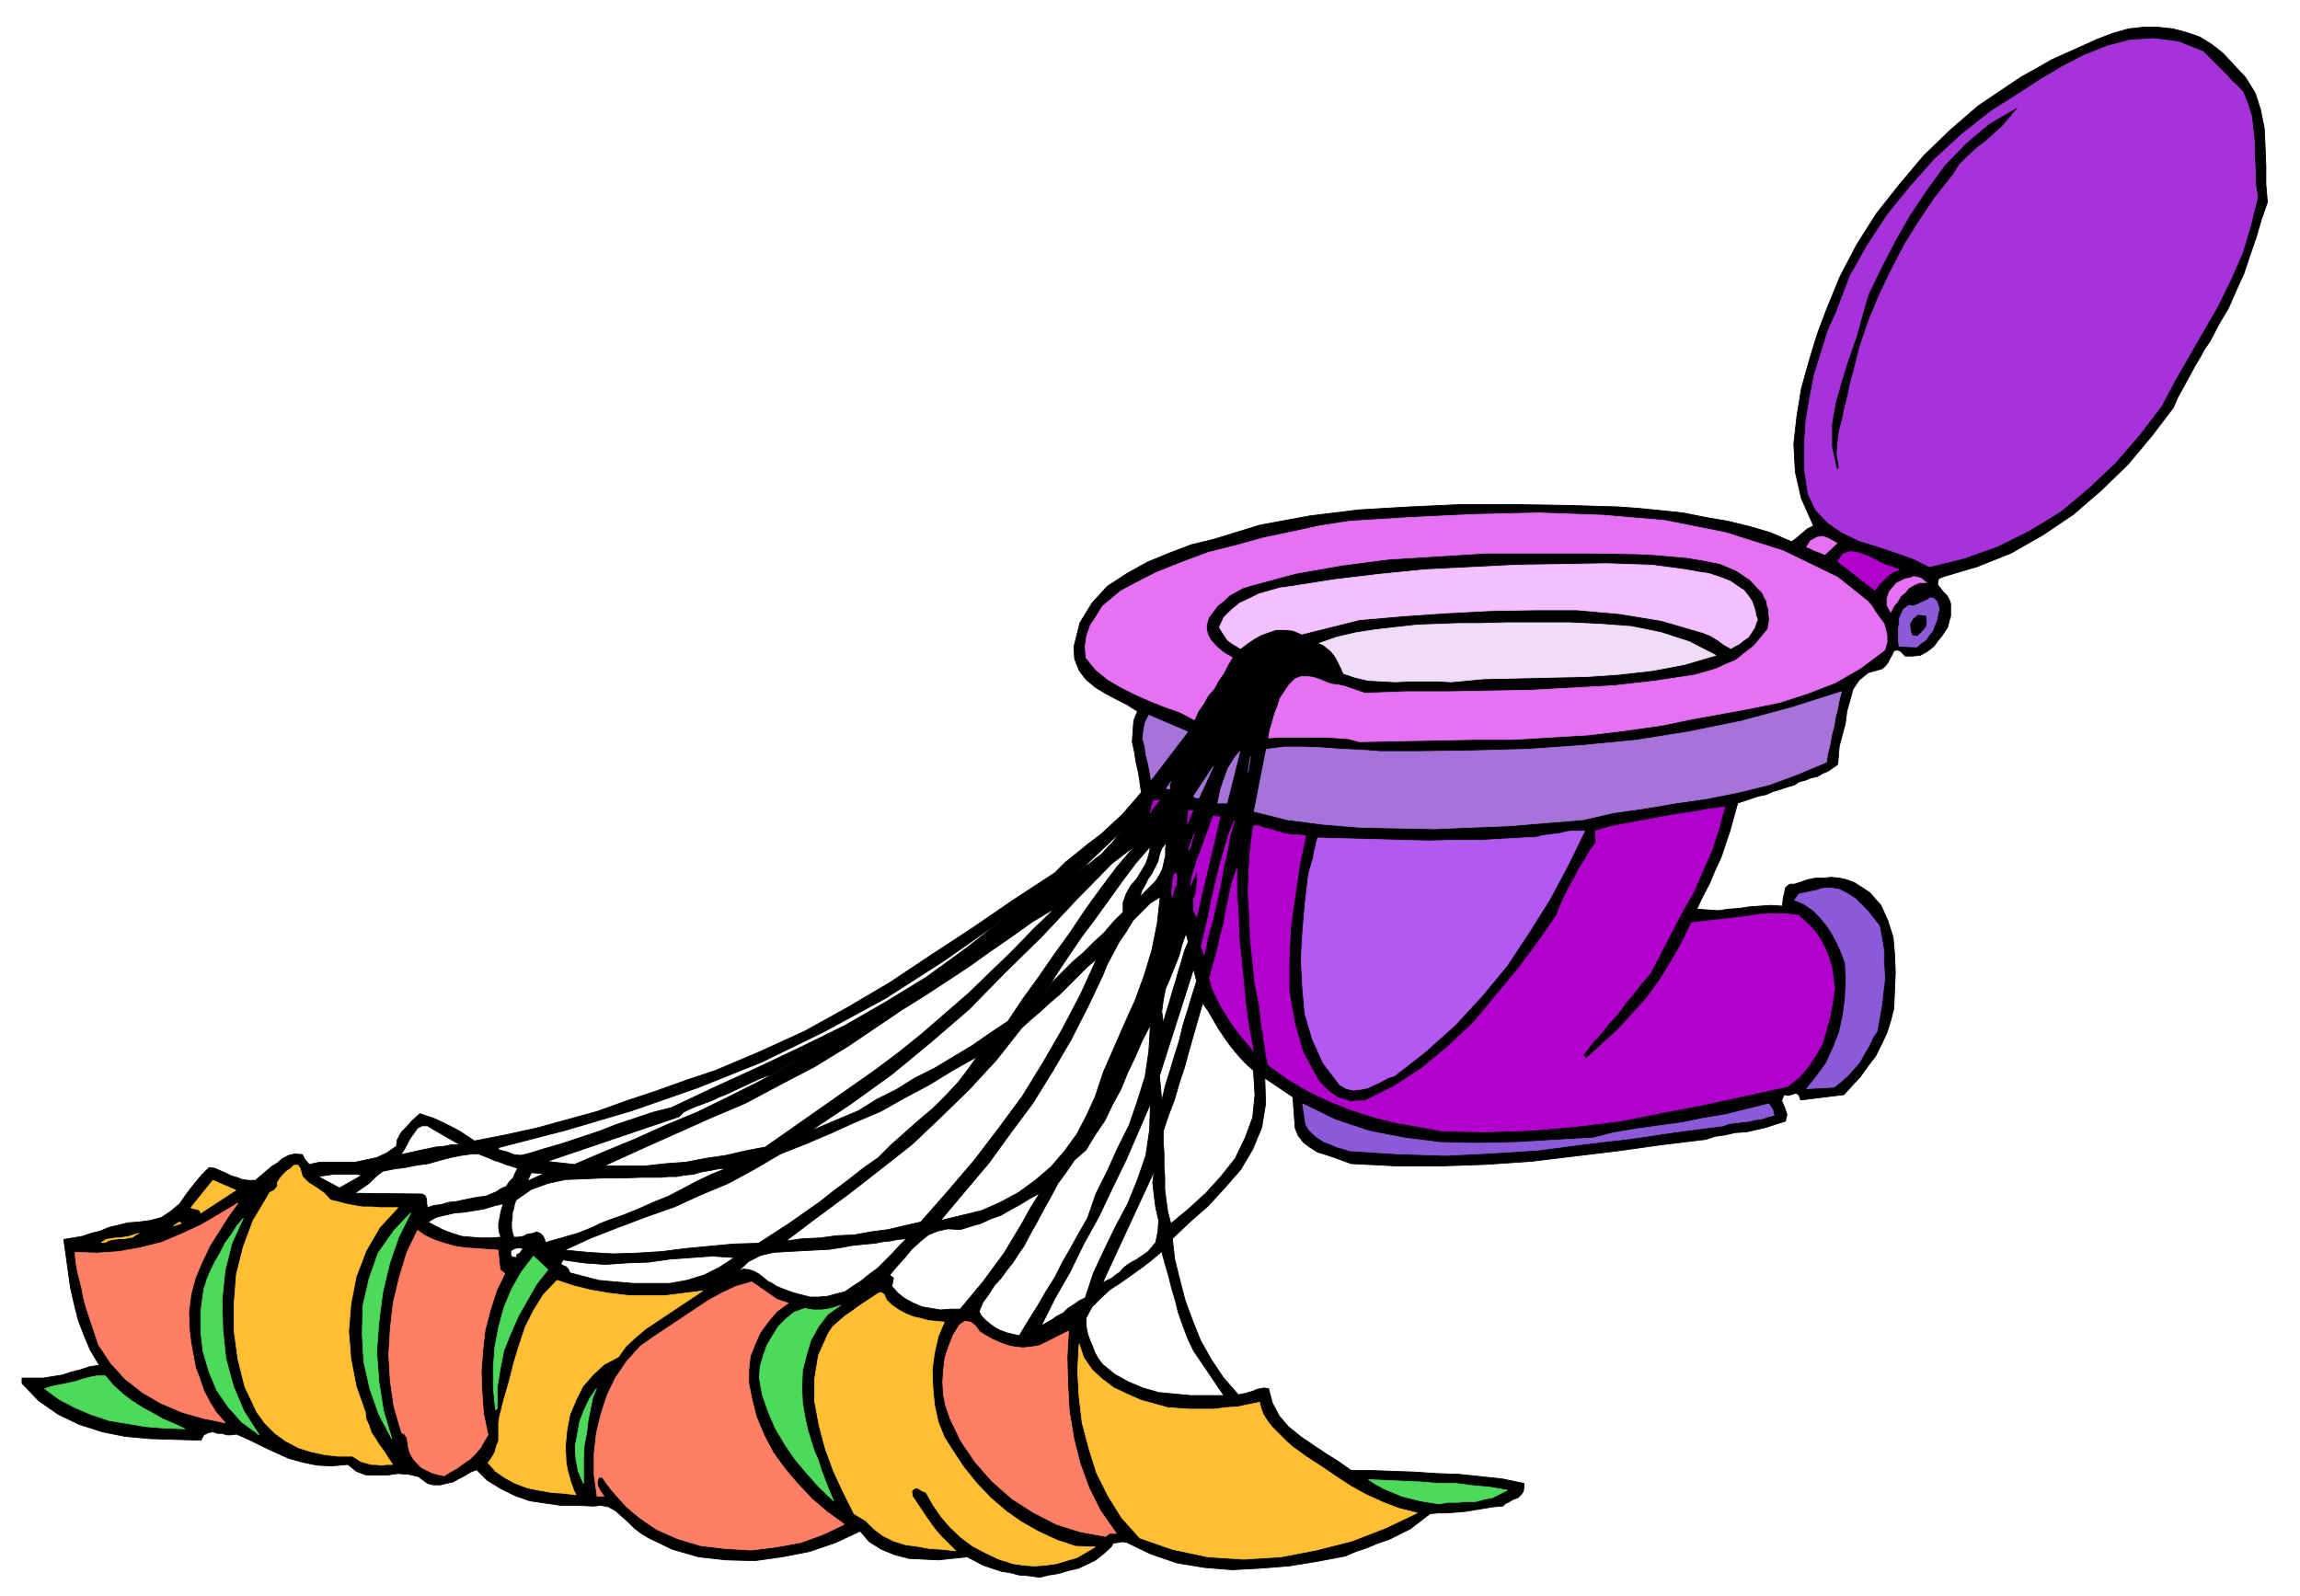 <svg xmlns="http://www.w3.org/2000/svg" fill-rule="evenodd" height="340.436" preserveAspectRatio="none" stroke-linecap="round" viewBox="0 0 3035 2107" width="490.455"><style>.pen0{stroke:#000;stroke-width:1;stroke-linejoin:round}.brush1{fill:#000}</style><path class="pen0 brush1" d="m2947 85 16 17 13 21 7 22 5 25 1 24 1 25v24l2 24-8 23-7 24-8 23-8 24-10 22-10 23-13 22-12 23-7 10-6 11-6 10-6 11-6 11-6 11-6 11-5 12-29 38-31 37-35 34-37 32-40 27-42 24-45 18-44 13-7 3-1 5v3l4 5 3 4 5 5 3 5 2 6v16l-2 7-2 8-4 6-4 6-5 6-5 7-9 7-9 5-10 1h-10l-7-7-4-1-4 1-2 5-3 5-3 6-4 5-4 3-18 5-12 10-8 12-4 15-4 14-2 16-4 15-4 15-2 24-7 5-6 4-7 3-7 4-9 2-7 3-8 2-6 4-10 3-9 3-10 3-9 4-10 2-9 3-9 3-9 3-5 18-5 18-6 18-6 18-8 17-7 17-9 17-8 17 14 1 14 1 14-2 14-1 13-2 14-1 15-1 15 1 1-10 2-9 1-5 3-3 3-2h6l9-3 9-3 10-2h11l9-1 11 1 9 2 11 4 20 13 15 17 9 20 7 22 2 22 1 24-1 24-1 24-4 16-5 16-7 15-8 16-10 13-10 14-11 12-11 12-57 7-2-6-2-2-3-1-2 1-7 2-6-1-3 8 4 9 3 9-2 9-13 4-12 4-13 3-13 3-15 1-13 3-14 2-12 4-58 7-57 8-58 7-58 7-59 4-58 2h-60l-60-3-11-4-11-4-12-4-10-3-11-7-8-6-7-9-4-10-3-41-37-25 1 34-5 31-12 29-16 27-21 24-22 24-24 21-23 22 3 27 7 28 7 27 10 27 10 25 14 25 16 24 20 23 10-2 10-3 4-2 5-1 5-1 6 1 5 19 9 17 12 14 16 13 16 11 18 12 16 10 17 12h27l28 1 28 1 30 2 29 1 29 3 28 3 29 6v5l-1 6-3 4-4 4-6 2-5 3-6 3-3 3-13 1-12 2-12 2-12 2-12 1-12 1h-12l-11 1-13 10-13 10-14 7-14 7-15 5-14 6-15 5-14 6-37 7-37 6-38 3-37 2-37-3-36-6-35-12-31-15-6-1-6 1-6 1-3 5-10 9-10 8-12 6-11 5-13 3-13 4-13 2-12 3-14-2-13-1-12-3-12-2-12-4-12-4-11-6-10-5-19 2-19 2-20-1-19-1-19-5-17-7-16-10-12-14-32 15-35 12-36 7-36 5-38-1-36-4-35-10-31-15-10-6-9-7-8-8-8-7-9-8-9-5-10-2-10 1-22-1h-21l-21-3-20-3-20-7-18-9-18-11-14-14-8 3-8 5-8 4-7 4-9 2-8 2h-9l-8-2-12-9-13-3-14-1-14 2h-28l-13-5-11-9-21 2-20-1-19-4-18-5-18-8-17-8-18-9-16-7-7 1h-6l-6-2h-6l-6-2-6 1-6 3-4 7-34-1-33-1-33-3-30-6-31-10-27-13-26-18-22-23v-7h28l12-2 13-2 12-4 12-3 12-4 13-2-12-20-8-19-8-21-5-20-5-22-3-21-3-22-3-21 12-2 12-2 12-4 12-3 12-5 13-3 12-3 14-1 15-2 15-4 12-8 12-10 9-13 10-13 10-12 10-10 7 1 7 3 7 3 8 4 7 2 8 3 8 1h9l7-6 7-6 7-6 8-5 7-6 8-4 8-2 10 1 3 6 6 7 14-3h47l14-3 14-3 13-6 13-9 1-8 3-6 3-5 5-5 9-10 10-9 9 3 9 3 9 4 10 5 8 4 9 5 9 6 9 6 41-8 41-9 40-11 40-11 39-14 39-13 39-14 39-13 59-25 59-27 56-31 56-33 54-36 55-36 54-37 55-36 14-14 15-12 16-13 16-12 14-13 14-13 13-15 12-14-2-14-2-13-3-13-2-13-3-14 1-14 1-14 5-12-14-9-14-7-15-8-13-8-12-10-9-12-6-15-1-16 8-32 16-26 20-22 26-17 27-15 29-12 29-11 29-7 62-19 65-12 65-8 68-4 66-3h69l69 1 69 2 28 2 30 3 29 3 30 6 29 5 29 7 27 8 28 12 7-5 7-6 7-6 8-4-16-36-8-35-2-37 4-36 6-37 10-36 11-36 12-32 18-44 22-42 26-41 30-38 32-38 35-34 37-32 40-27 18-12 20-11 19-11 20-9 20-9 20-9 21-8 21-6 19-2h20l19 2 19 5 17 6 16 10 14 11 14 15zM1392 1199l-29 28-28 29-29 28-29 28-30 26-30 26-31 25-32 24-144 101-26 5-26 6-27 4-26 5-27 2-27 3h-54l46-21 47-21 47-21 47-20 45-24 46-24 44-27 43-29 28-19 29-18 29-19 29-19 28-20 29-20 28-20 30-18zm-506 263-24 6-24 8-24 8-23 9-24 8-24 8-24 7-23 7-9 2-9-1-10-4-9-2-2-3 89-23 88-26 86-30 85-34 82-40 81-44 78-50 77-54-50 39-51 37-54 33-54 31-57 28-57 27-57 26-57 27zm561-196-21 46-24 46-26 45-27 44-31 42-32 42-35 41-36 41-22 5-21 5-23 3-22 4-23 1-22 3-23 1-22 3 41-31 42-31 41-32 42-33 38-36 38-37 36-39 33-42 12-11 13-11 13-12 13-11 12-12 12-12 12-12 12-10zm-689 271-36-4 174-59 6-6 8-4 7-3 8-3 8-3 8-3 8-4 8-3 15-7 15-7 15-7 16-6 14-8 15-7 15-8 15-8-39 21-39 21-40 20-39 19-41 17-40 18-41 17-40 17zm401-9-20 14-19 15-20 15-19 15-20 14-20 14-20 13-20 13-33 1-32 3-32 3-31 4-33 2-31 1-33-2-31-3 35-16 36-14 37-14 37-13 35-16 36-15 35-19 34-20 33-13 33-14 33-15 33-14 32-18 32-17 31-19 32-18-12 17-13 17-16 17-17 17-19 16-18 16-18 16-17 17zm-552-17h-11l-10 2-11 1-9 2-10 2-9 2-9 2-9 2 4-6 4-7 4-8 5-7 5-7 6-3h7l10 6 33 19zm76 31-3 6-3 7-5 5-4 6-7 3-6 4-7 3-7 3-10 1-10 2-10 2-9 2-10 1-10 3-9 1-9 3-1-6v-5l-2-5-4-2-89-1 9-6 10-7 9-9 9-7 15-3 15-2 15-3 15-2 14-4 15-4 15-3 15-2h7l8 3 7 3 7 3 7 2 7 3 7 2 9 3zm276 0-20 8-19 9-19 10-19 10-20 8-20 9-20 8-20 7-10 4-10 5-10 4-10 4-11 3-10 3-11 3-10 3-3-8-4-4-5-2-5 2-7 1-6 3-7 1h-5l-2-7-1-6v-7l1-6v-6l2-6 1-6 2-5 20-14 22-8 23-5 24-1 24-1h26l26-1h26l10-1h11l11-2 11-1 10-3 12-2 10-2 12-1zm-263 17 5-11 17 1-22 10zm-218-8-30 17-28-15 6-1 7-1 7-1h29l9 1zm789 177h-13l-13 1-12-2-12-2-12-5-11-6-9-7-8-9 1-6 1-5-5-4 10-12 10-11 9-11 11-10 11-9 12-5 14-3 16 1 13-4 14-4 13-6 14-5 12-7 13-7 13-8 13-7-12 19-11 20-12 20-12 20-14 19-14 19-15 18-15 18zm-603-139-3 10-2 11-1 5v6l1 6 2 6-14 1h-12l-13-1-12-1-13-4-11-4-12-6-9-5 10-6 12-3 13-3 13-1 12-2 13-2 13-4 13-3zm532 46-9 9-9 10-10 10-10 10-11 8-11 9-11 7-10 7-12 3-11 3-12 1h-11l-12-3-11-3-11-4-10-4-6-4-6-3-6-5-5-4-7-4-6-2-8-1-7 3 14-13 16-8 17-4 18-1 18-1 19-1 19-1 19-3 10-2 10-1 10-1 11-1 10-2 10-1 10-2 11-1zm-505 13-3 3-2 3-4 2-1 4-5-1-2-2v-6l5-3 5-1 7 1zm278 12-20 13-20 10-23 7-22 4h-48l-24-2-22-2-38-10-2-5-3-3-5-2-2-2 3-5 28 4 28 2 28-2 29-1 28-4 28-2 28-2 29 2zm453-508 58-55-6 7-6 8-7 7-7 8-8 6-7 6-9 6-8 7zm89 25-7 7 3-9 4-7 4-8 5-7 4-8 4-8 2-9 3-8 6-8-1 8v9l-2 9-2 9-4 8-5 8-7 7-7 7zm-29 27-13 13-12 14-14 13-13 13-14 12-13 13-13 13-11 15 15-24 16-24 17-25 18-24 18-25 18-25 18-24 19-22-2 11-4 12-6 10-6 10-8 9-6 11-4 11v13zm-37 244-11 24-13 25-16 22-18 21-21 18-22 16-24 13-25 11-54 13 32-38 32-38 29-40 29-39 26-42 24-41 22-43 20-42 6-15 8-15 8-15 9-13 9-15 11-11 12-12 13-8-4 35-7 35-10 33-12 33-14 31-14 32-14 32-11 33zm112-244-16 41 16-41zm11 39-5 12-4 14-4 13-4 14-4 13-4 14-4 13-4 14-2-15 2-15 3-15 6-14 6-15 6-15 4-15 5-14 3 11zm11 52-6 19-6 20-6 19-5 21-6 19-6 20-6 19-5 21-3-33 45-141 4 16zm-57 5-11 30 11-30zm132 113 2 32-3 30-10 27-13 27-19 24-20 22-23 21-23 19-4-15-2-14-2-16v-16l-1-16v-16l-1-15v-14l7-21 8-21 6-21 7-21 6-22 6-21 6-21 6-21 7 10 7 12 7 12 8 12 8 11 9 11 9 10 12 11zm-219 195-11 19-11 20-11 19-10 20-12 19-11 19-12 19-12 20-9-2-8-2-8-3-6-3-7-5-6-5-6-6-3-6 5-12 8-11 7-11 9-10 8-11 8-10 7-11 7-10 9-17 9-16 9-17 9-16 9-17 11-15 11-16 15-13 12-20 13-19 10-21 11-20 9-22 10-21 9-21 11-21-2 34-5 34-10 32-11 32-15 30-14 31-15 30-11 32zm-3 105-8 4-7 5-8 5-6 6-8 4-7 5-7 4-7 4 18-36 20-35 18-37 20-36 18-38 18-37 16-37 16-37-1 34-5 34-11 32-13 32-16 30-15 31-14 30-11 33zm67-50-6 3-6 4-5 4-4 5-6 4-5 4-6 3-6 3 68-147-2 15 2 17 2 16 4 17-1 14-3 15-10 12-16 11zm76 120 40 59h-44l-21-2-21-2-21-6-19-8-18-10-16-13-6-8-4-7-3-8-3-7-3-8-2-8-1-8v-7l8-15 12-12 12-11 14-9 14-10 14-10 13-10 13-11 4 15 5 17 4 16 5 17 4 16 6 17 6 16 8 17zm-245-435-24 16-23 16-25 15-25 15-26 13-24 15-26 13-24 15-64 27 54-36 54-39 51-42 51-44 47-48 48-47 46-49 47-48 30-23-23 27-21 28-21 29-20 30-21 29-20 29-21 29-20 30z"/><path d="m2960 122 6 15 5 16 2 17 2 18v17l1 18v18l3 19-9 37-11 37-15 34-17 35-19 33-19 33-19 33-18 34-29 38-32 37-35 33-37 31-41 25-42 21-45 16-45 11-22-11-23-8-24-8-23-7-23-11-19-13-16-17-10-21-5-33v-32l2-31 5-30 6-31 9-29 9-29 12-27 17-45 23-41 27-41 30-37 32-36 36-33 38-30 41-26 26-17 27-16 29-15 30-12 30-8 32-2 32 4 33 13 6 6 7 7 7 7 7 7 6 6 6 7 7 6 7 8zm-297 20-10 12-10 12-11 10-11 10-12 9-12 11-11 11-9 14-23 29-21 31-20 32-17 33-16 33-14 34-12 35-9 36-4 15-3 15-4 15-3 15-4 15-2 15-1 16 3 17-3 4-7-31v-30l5-29 8-28 9-29 10-28 8-29 8-28 17-35 18-35 20-35 22-33 24-33 28-29 31-26 36-21h2z" style="stroke:#a633d9;stroke-width:1;stroke-linejoin:round;fill:#a633d9"/><path d="m2465 794 5 6 5 8 5 7 6 8 2 7 2 9v9l-3 10-32 24-33 19-36 14-37 12-39 8-38 7-39 7-38 8-49 7-49 6-50 3-50 3h-51l-51 1-51 1-50 1-15-4-15-1-15-1h-60l-15 1 2-11 3-10 3-11 4-10 3-10 6-9 6-9 8-8 8-3h8l8 1 9 3 7 3 8 3 9 1 9 2 26 9 54-2h55l55-1 56-1 54-3 55-3 53-6 53-8 14-4 14-4 13-6 14-6 11-9 12-9 10-12 9-11 1-7 1-6-1-6v-6l-2-6-1-6-3-5-2-5-17-18-18-12-21-9-20-4-23-4-23-2-23-2-22-1-66-1h-131l-64 4-65 4-62 8-62 11-59 16-10 3-9 5-9 5-7 7-8 6-6 8-6 8-3 10v6l2 7 3 6 6 7 4 4 6 5 6 4 7 4-6 10-5 10-7 10-6 11-8 9-6 11-7 10-5 11-19-10-20-7-20-8-18-8-20-10-17-10-16-13-13-16-1-15 2-14 5-14 8-12 8-13 12-10 12-10 13-7 33-17 35-14 35-13 36-9 36-10 38-8 37-8 39-6 80-5 84-4 85-2 85 3 82 7 80 16 76 24 72 35 40 32zm-41-77-16 15-7-3-6-2-6-3-5-2 5-8 9-5 7-1 6 2 6 3 7 4zm118 52h-9l-7 3-7 4-5 6-6 5-4 7-5 6-4 8-5-9v-9l3-9 6-7 3-4 6-3 6-3 6-1 5-2 6 1 5 2 6 5z" style="stroke:#e572f2;stroke-width:1;stroke-linejoin:round;fill:#e572f2"/><path style="stroke:#f2bfff;stroke-width:1;stroke-linejoin:round;fill:#f2bfff" d="m2296 776 5 3 4 5 3 4 4 6 2 6 2 6 1 6 2 6-2 5-2 6-4 6-4 6-6 4-6 5-6 3-5 3-9-5-8-6-10-6-10-4-55-16-55-9-56-5h-56l-58 1-58 3-58 4-57 5-76 19-12-5-11-1h-11l-9 3-11 4-9 5-9 6-9 7-10-6-7-5-6-9-5-8 6-13 10-10 11-9 13-6 12-6 14-4 14-4 15-2 57-9 59-7 60-6 60-3 60-3 60-1 60-1 60 2 15 2 15 2 15 2 16 3 14 2 15 5 13 5 13 9z"/><path style="stroke:#efddf7;stroke-width:1;stroke-linejoin:round;fill:#efddf7" d="m2264 865-41 12-42 8-44 5-43 3-46 1-45 1-45 1-43 4-18-1h-37l-18 1-19-1-18-1-17-4-15-5-3-7-3-6-3-6-3-5-5-6-5-4-5-4-5-2 23-8 26-6 26-4 27-3 27-3 27-1 27-1h27l38-1h82l42 2 40 3 39 8 37 12 35 18z"/><path d="m2410 1006-38 16-38 14-41 10-40 8-42 6-41 7-42 6-39 9-49 4-48 4-50 2-49 2-50-1-49-1-48-4-47-6-44-11 16-82 24-3h26l24 1 26 2 25 1 25 2h51l72-1 72-2 71-5 72-7 69-11 69-14 67-18 66-21-3 11-2 11-3 12-2 12-3 11-2 12-3 12-2 12zm-891 23-2-12-2-10-3-11-1-10-3-11 1-10 2-11 5-10 51 22-48 63zm88 31 2-10 2-9 3-9 3-8 3-9 5-8 5-8 6-7-17 68h-12zm43-61-3 20 3-20zm-68 54h-4l-3-2 26-39-19 41zm-38-12h-5l6-9-2 4 1 5z" style="stroke:#a673d9;stroke-width:1;stroke-linejoin:round;fill:#a673d9"/><path d="m2276 1065-8 29-9 28-12 27-12 28-15 26-14 27-14 27-14 27-11 13-11 14-11 13-10 14-12 13-11 14-12 13-11 15 4 4 21-19 21-19 20-22 19-21 17-24 15-24 14-25 12-25 16-2 18-2 18-2 18-2 17-3 18-1h18l18 2 10 9 10 10 8 11 7 13 5 12 4 13 2 14 2 15-3 18-3 18-5 18-5 18-9 16-10 15-12 14-15 12-55 12-55 12-57 11-56 11-58 7-58 5-58 2-58-1-32-6-30-5-31-8-28-9-30-12-27-13-27-16-25-18-3-11-1-9-2-11-1-9-2-10-1-10-1-9-1-9-6-30-3-29-3-30-1-29-2-31 1-30 2-30 4-29h7l8 3 9 2 9 3 8 2 9 2h9l10 1-8 38-6 41-6 42-2 43v41l7 41 11 39 20 37 5 6 7 7 6 5 9 6 7 2 9 3 9-1h10l38-19 37-24 35-29 33-31 30-36 29-35 27-36 24-35 5-13 6-13 6-12 7-12 6-12 7-11 7-12 8-11-1-15 20-6 21-4 21-4 22-4 21-4 22-3 22-4 22-3zm-622 322-10-12-9-11-9-12-7-11-8-13-6-12-6-13-3-12 5-18 5-18 4-18 5-18 3-19 4-18 4-18 6-17v30l2 30 1 30 3 30 3 30 3 30 4 30 6 30zm-124-331-3 4-3 4-4 4-2 5 1-5 1-5 2-6 8-1zm37 31 1-17h6l-7 17zm43-9-31 132-4-8v-15l3-8 1-9 1-8v-14l-9 21 2-13 4-12 3-11 5-11 4-12 4-11 4-11 4-11 4 1h5zm-21 182-4-11 5-21 5-21 4-21 5-21 5-21 6-21 6-21 8-19-6 21-4 22-5 22-4 23-5 22-5 22-6 22-5 23zm-21-138 8-22-6 20-2 2zm-21 62-1-5 1-8v-6l1-5 1-5 3-3 1 7-1 9-3 7-2 9zm959-432-10 4-8 7-8 8-6 8-49-38 7-10 9-3 9 1 12 4 11 5 11 6 11 4 11 4z" style="stroke:#b200cc;stroke-width:1;stroke-linejoin:round;fill:#b200cc"/><path style="stroke:#b259f2;stroke-width:1;stroke-linejoin:round;fill:#b259f2" d="m2091 1097-22 45-24 45-27 43-29 44-33 40-36 39-39 35-41 32-9 3-9 5-9 4-8 4-10 2-9 1-9-2-9-5-22-29-14-31-10-34-3-34-2-37 2-36 3-36 4-35 1-7 2-7 2-7 2-6 1-8 2-7 1-6 2-6 36 1 37 1 37 1 37 1 35-1h36l35-2 36-2 7-2 8-1 8-1 8-1 7-2 8-1h17z"/><path d="m2480 1222 3 16 3 18v18l1 18-2 17-2 18-3 17-3 17-6 9-5 11-6 10-6 11-8 9-8 9-9 8-9 7-36 2 13-16 13-18 9-20 8-20 5-23 3-23 1-23-1-23-5-13-5-12-7-13-7-11-10-12-9-9-12-8-12-5 6-8 10-2 4-1 5-1 5-1 5-2 12-1 12 2 10 5 11 7 8 8 9 9 7 9 8 10zm-378 280 28-7 30-5 29-4 30-4 29-6 30-5 28-7 28-7 5 7 2 8-8 2-8 3-9 1-8 2-9 1-8 1-9 1-8 3-62 8-61 9-60 7-60 8-62 4-61 3-64-2-63-4-9-3-8-2-9-4-8-3-8-5-6-5-6-6-4-7-4-27 43 21 45 15 46 9 48 6 48 1 51-1 50-3 52-3zm457-698-2 7-1 7-3 7-3 8-5 6-4 6-6 4-6 5-23-1-1-8v-15l1-6v-7l3-7 3-6 7-5 5 1 6-2 6-3 7-3 4-3 5 1 4 4 3 10z" style="stroke:#8c59d9;stroke-width:1;stroke-linejoin:round;fill:#8c59d9"/><path d="m1293 1758 8 5 9 5 9 4 11 4 9 2 11 1 11-1 11-2 38-19-2 35 1 36 2 35 6 36 8 32 12 33 15 30 21 30h-9l-5 4-33-6-32-10-31-16-28-18-26-23-22-25-19-28-14-29-6-17-3-15-1-17 1-15 2-17 5-15 6-15 8-13 7-5 8 1 6 5 6 8zm-268-43 6 2 9 3-15 11-11 13-11 15-7 16-6 15-2 18v18l4 20 6 24 10 24 12 23 16 22 17 20 19 20 20 17 22 16-27 13-30 11-33 6-33 4-34-2-33-4-30-9-27-12-12-8-10-7-10-8-9-8-9-10-8-9-8-10-6-9h-5l-2 6 1 6 3 6 5 7h-9l-4-28v-28l3-27 6-25 8-25 11-23 15-22 18-20 17-12 18-12 18-12 18-12 18-12 18-10 19-9 21-6 33 23zm-368-65 1 8 1 10 1 8 6 5-11 23-8 25-7 27-3 27-2 27 1 28 2 28 6 28-5 8-5 9-7 8-7 7-9 6-8 6-9 5-8 5-9-2-7-2-8-4-6-3-6-6-5-6-4-7-2-7-1-7-1-6-3-5-4-2-10-34-5-34-2-35 2-34 4-35 8-33 10-33 14-29 10 7 13 6 12 4 14 4 13 2 15 1 14 1 15 1zm-407 107 2 16 3 16 3 16 6 16 5 15 8 15 8 13 12 14-29-6-28-8-28-12-24-14-23-18-19-21-16-24-9-27-4-12-4-12-3-12-2-11-3-12-3-12-2-12-1-12 29 1 29-2 28-5 28-7 26-11 26-12 24-14 25-15-13 18-12 19-12 19-10 21-9 21-6 22-3 24 1 25z" style="stroke:#ff7f66;stroke-width:1;stroke-linejoin:round;fill:#ff7f66"/><path d="m1541 1858 14 1 15 1h32l15-2 16-1 14-3 15-3 2 8 3 8 5 8 6 8 6 6 7 7 7 7 8 7 18 13 20 13 19 13 20 13 20 11 22 10 21 8 24 6-42 20-44 17-47 12-47 9-49 3-47-3-47-10-43-15-24-27-18-29-15-30-10-32-9-34-4-34-2-35 2-35 6 18 11 16 13 12 16 12 17 8 18 8 18 5 18 5zm-371-142 7 7 9 6 9 5 10 4 9 2 11 3 10 1 11 1-8 19-5 22-3 22 1 24 2 22 5 23 8 20 12 19 14 21 17 21 18 19 21 18 20 14 23 13 24 11 24 8 26 1-12 7-12 7-14 4-13 4-15 2-14 1-14-1-14-2-19-6-17-8-17-9-15-11-15-14-12-14-11-16-9-16-5-2-3-2-4-2-4 1-3 3 1 7 6 9 6 9 6 9 7 10 6 8 8 9 9 9 9 9-17-2-17-1-17-3-15-2-16-5-14-7-12-9-11-11-15-9-14-28-13-28-11-30-8-30-6-32v-30l5-31 13-29 6-9 8-7 8-7 9-6 8-6 9-6 9-6 9-6 4-1 4 3 1 3 2 4zm-243-12-15 10-15 10-15 10-15 10-15 10-13 11-13 12-10 14-19 10-15 14-13 15-9 18-8 19-4 21-2 21 1 22 2 10 3 11 1 4 2 5 2 6 3 6-17-2-15-1-17-3-15-3-16-6-13-7-13-9-10-11 5-7 4-7 2-8 3-7v-24l1-7 6-24 7-24 6-24 7-23 8-24 11-22 13-21 18-19 21 7 24 6 24 4 25 3h50l24-3 24-3zm-528-151 8 8 11 7 10 7 8 9 9 2 11 3 10 2 12 2h11l12 1h24l-24 26-18 31-13 34-7 36-3 36 3 37 7 36 12 34 1 9 4 9 3 9 6 9 5 8 6 8 5 8 6 9h-8l-7 1-7-1h-6l-7-2-7-2-6-4-5-3h-19l-18-2-18-4-16-5-17-9-14-10-13-13-11-15-16-34-9-36-5-37v-37l3-38 9-36 13-35 18-30 4-7 6-3 4-5v-5l3-5 4-5 5-5 6-4 4-4h5l3 4 3 11zm-134 48-2-4-4-1-5-1-2-1 29-36 30 13-46 30zm-36 17 8-5 2 2-10 3zm-46 10-4 2-4 3-6 1-5 1h-7l-7 1-6 1-5 3h-5l6-4 6-1 6-1h6l6-1 6-1 6-2 7-2z" style="stroke:#ffbf33;stroke-width:1;stroke-linejoin:round;fill:#ffbf33"/><path d="m1989 1967-10 5-10 5-11 2-11 3h-12l-12 1h-12l-12 2-13-2-12-2-12-3-12-3-12-5-12-5-11-6-9-6 22 1 23 1 23 1 24 2h23l23 3 22 2 23 4zm-926-92 3 13 4 13 4 13 6 14 4 13 5 13 5 13 6 14-19-18-16-18-16-19-13-19-13-22-9-21-8-23-4-22 1-15 4-14 5-14 7-12 8-13 10-10 11-9 14-5 5 1 6 1h12l6-1 6-1 6-2 6-2-17 12-12 16-10 18-6 20-5 20-1 22 1 21 4 23zm-293 83-7-16-3-16-1-17 3-16 3-17 6-15 7-15 9-13-5 12-3 15-3 15-2 17-3 15-1 17v34zm-47-282-15 19-12 21-12 21-10 23-9 22-5 25-4 25v27l-2 2-3-28v-28l2-27 5-26 7-26 10-24 13-23 16-21 19 18zm-206 223-17-32-12-34-8-36-2-36 1-38 8-35 12-34 21-30 22-23-16 32-12 35-9 38-5 39-3 39 3 40 6 38 11 37zm-175-5-23-17-18-20-15-22-10-24-8-27-3-26v-28l4-28 4-13 5-12 6-12 7-12 6-12 8-11 7-11 9-11-15 33-9 36-4 38 1 40 4 38 10 37 14 33 20 31zm-203-78 10 12 13 12 12 9 14 9 13 7 14 8 14 6 15 7-27-1-25-2-24-4-24-4-24-8-21-9-21-11-19-14 9-3 10-2 10-2 10-2 9-3 11-3 10-2h11z" style="stroke:#4dd959;stroke-width:1;stroke-linejoin:round;fill:#4dd959"/><path class="pen0 brush1" d="m2541 813 1 7-1 7-5 6-6 6-6-1-2-5-1-9 4-7 6-5 10 1z"/></svg>
